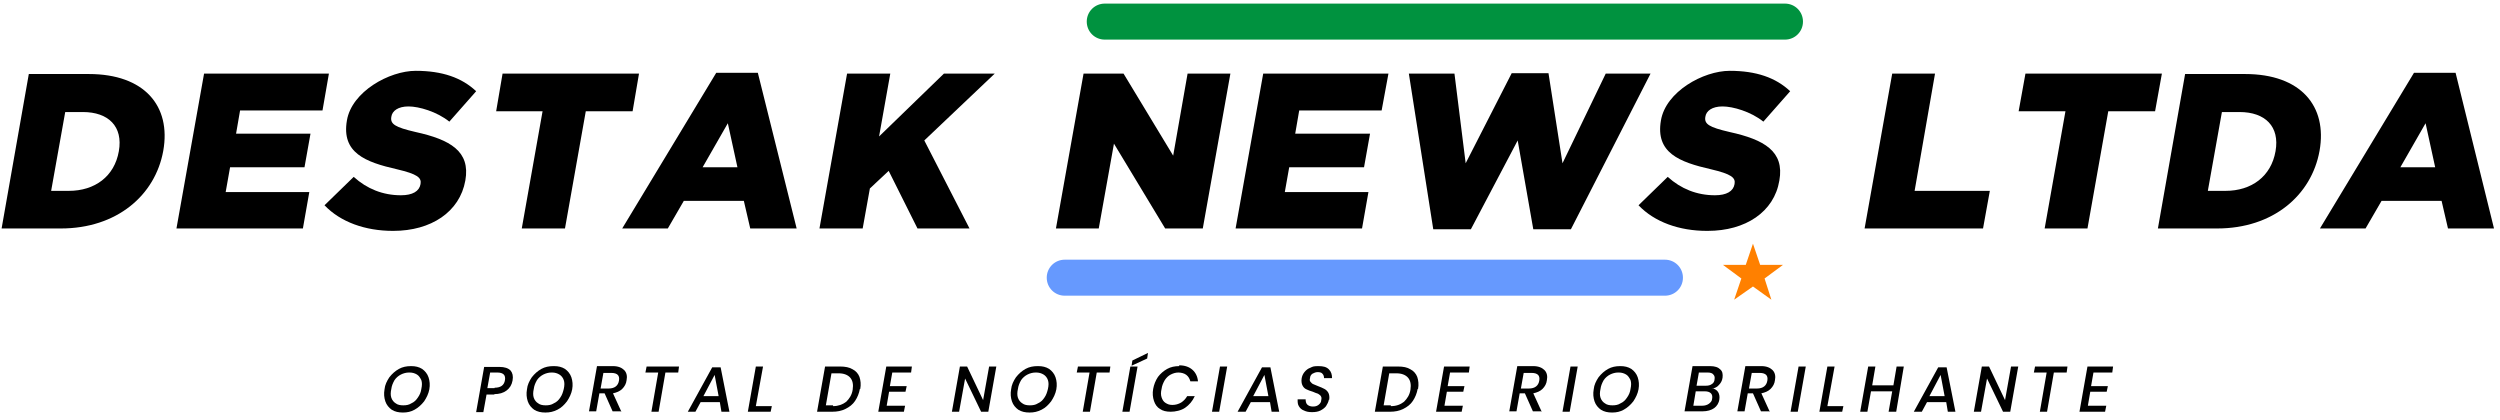 <svg xmlns="http://www.w3.org/2000/svg" viewBox="0 0 624.8 104.9"><defs><style>      .cls-1 {        fill: #6699fe;      }      .cls-1, .cls-2, .cls-3, .cls-4 {        fill-rule: evenodd;      }      .cls-2 {        fill: #ff8000;      }      .cls-3 {        fill: #00923f;      }    </style></defs><g><g id="Camada_1"><path class="cls-4" d="M12.8,47.6l3.5-19.6h4.4c6.4,0,10.1,3.6,9,9.8h0c-1.1,6.3-6,9.9-12.5,9.9h-4.4ZM.4,57.1h14.8c14,0,23.6-8.3,25.6-19.4h0c2-11.2-4.7-19.2-18.6-19.2H7.2L.4,57.1Z"></path><polygon class="cls-4" points="44.1 57.1 75.7 57.1 77.3 48 56.4 48 57.5 41.8 76.1 41.8 77.6 33.4 59 33.4 60 27.6 80.6 27.6 82.2 18.4 51 18.4 44.1 57.1"></polygon><path class="cls-4" d="M98.3,57.7c9.4,0,16.6-4.7,18-12.6h0c1.3-7.3-3.8-10.2-12.4-12.1-5.2-1.2-6.4-2-6.1-3.8h0c.2-1.5,1.7-2.6,4.3-2.6s7.1,1.3,10.2,3.8l6.7-7.6c-3.6-3.4-8.5-5.1-15.1-5.1s-16,5.2-17.2,12.4h0c-1.4,8.1,4.6,10.4,12.5,12.2,5.1,1.2,6.2,2.1,5.9,3.7h0c-.3,1.8-2,2.8-4.9,2.8-4.5,0-8.5-1.6-11.8-4.6l-7.3,7.1c4,4.2,10.2,6.4,17.1,6.4Z"></path><polygon class="cls-4" points="130.4 57.1 141.2 57.1 146.4 27.8 158.1 27.8 159.7 18.4 125.6 18.4 124 27.8 135.6 27.8 130.4 57.1"></polygon><path class="cls-4" d="M175.6,41.8l6.3-11,2.4,11h-8.7ZM155.6,57.1h11.3l4-6.9h15l1.6,6.9h11.6l-9.7-38.9h-10.4l-23.5,38.9Z"></path><polygon class="cls-4" points="204.8 57.1 215.6 57.1 217.4 47.1 222.1 42.7 229.3 57.1 242.3 57.1 231 35.1 248.6 18.4 235.9 18.4 219.7 34.1 222.5 18.4 211.7 18.4 204.8 57.1"></polygon><polygon class="cls-4" points="263.9 57.1 274.6 57.1 278.4 35.9 291.2 57.1 300.6 57.1 307.5 18.4 296.8 18.4 293.2 38.9 280.8 18.4 270.8 18.4 263.9 57.1"></polygon><polygon class="cls-4" points="308.8 57.1 340.4 57.1 342 48 321.1 48 322.2 41.8 340.9 41.8 342.4 33.4 323.7 33.4 324.7 27.6 345.3 27.6 347 18.4 315.7 18.4 308.8 57.1"></polygon><polygon class="cls-4" points="358.2 57.3 367.6 57.3 379.3 35.1 383.2 57.3 392.6 57.3 412.5 18.4 401.3 18.4 390.5 40.8 387 18.3 377.8 18.3 366.3 40.8 363.5 18.4 352.1 18.4 358.2 57.3"></polygon><path class="cls-4" d="M426.8,57.7c9.4,0,16.6-4.7,17.9-12.6h0c1.3-7.3-3.8-10.2-12.4-12.1-5.2-1.2-6.4-2-6.1-3.8h0c.2-1.5,1.7-2.6,4.3-2.6s7.1,1.3,10.2,3.8l6.7-7.6c-3.6-3.4-8.5-5.1-15.1-5.1s-16,5.2-17.2,12.4h0c-1.4,8.1,4.6,10.4,12.5,12.2,5.1,1.2,6.2,2.1,5.9,3.7h0c-.3,1.8-2,2.8-4.9,2.8-4.5,0-8.5-1.6-11.8-4.6l-7.3,7.1c4,4.2,10.2,6.4,17.1,6.4Z"></path><polygon class="cls-4" points="466 57.1 495.6 57.1 497.3 47.7 478.5 47.7 483.6 18.4 472.9 18.4 466 57.1"></polygon><polygon class="cls-4" points="511 57.1 521.7 57.1 526.9 27.8 538.6 27.8 540.3 18.4 506.2 18.4 504.5 27.8 516.2 27.8 511 57.1"></polygon><path class="cls-4" d="M551.8,47.6l3.5-19.6h4.4c6.4,0,10.1,3.6,9,9.8h0c-1.1,6.3-6,9.9-12.5,9.9h-4.4ZM539.3,57.1h14.8c14,0,23.6-8.3,25.6-19.4h0c2-11.2-4.7-19.2-18.6-19.2h-15l-6.8,38.6Z"></path><path class="cls-4" d="M599.9,41.8l6.3-11,2.4,11h-8.7ZM579.9,57.1h11.3l4-6.9h15l1.6,6.9h11.5l-9.6-38.9h-10.4l-23.5,38.9Z"></path><polygon class="cls-2" points="438.1 60.9 439.9 66.2 445.6 66.2 441 69.6 442.7 74.9 438.1 71.6 433.4 74.9 435.2 69.6 430.6 66.2 436.3 66.2 438.1 60.9"></polygon><path class="cls-1" d="M266.1,64.9h150c2.5,0,4.5,2,4.5,4.5s-2,4.5-4.5,4.5h-150c-2.5,0-4.5-2-4.5-4.5s2-4.5,4.5-4.5Z"></path><path class="cls-3" d="M276.1.9h170c2.5,0,4.5,2,4.5,4.5s-2,4.5-4.5,4.5h-170c-2.5,0-4.5-2-4.5-4.5s2-4.5,4.5-4.5Z"></path><path class="cls-4" d="M102.4,93.1c.7,0,1.3.2,1.8.5.5.3.8.8,1.1,1.4.2.6.2,1.3,0,2.2-.1.8-.4,1.5-.9,2.2-.4.6-.9,1.1-1.6,1.4-.6.4-1.3.5-2,.5s-1.4-.1-1.9-.5c-.5-.3-.9-.8-1.1-1.4-.2-.6-.2-1.3,0-2.2.1-.8.4-1.5.8-2.2.4-.6,1-1.1,1.6-1.4.6-.3,1.3-.5,2-.5ZM102.7,91.5c-1.1,0-2.1.2-3,.7-.9.5-1.7,1.2-2.4,2.1-.6.9-1.1,1.9-1.2,3-.2,1.1-.1,2.1.2,3,.3.9.9,1.6,1.6,2.1.8.5,1.7.7,2.8.7s2-.2,2.9-.7,1.7-1.2,2.4-2.1c.6-.9,1.1-1.9,1.3-3,.2-1.1.1-2.1-.2-3-.3-.9-.9-1.6-1.6-2.1-.8-.5-1.7-.7-2.7-.7Z"></path><path class="cls-4" d="M123.6,97h-1.8l.7-3.9h1.8c.8,0,1.3.2,1.6.5.3.3.4.8.3,1.4-.2,1.3-1.1,1.9-2.6,1.9ZM123.5,98.5c1.3,0,2.3-.3,3.1-.9s1.3-1.4,1.5-2.5c.2-1.1,0-1.9-.5-2.5-.6-.6-1.5-.9-2.8-.9h-3.8l-2,11.3h1.8l.8-4.4h2Z"></path><path class="cls-4" d="M138,93.1c.7,0,1.3.2,1.8.5.5.3.9.8,1.1,1.4.2.6.2,1.3,0,2.2-.2.8-.4,1.5-.9,2.2-.4.6-.9,1.1-1.6,1.4-.6.4-1.3.5-2,.5s-1.4-.1-1.9-.5c-.5-.3-.9-.8-1.1-1.4-.2-.6-.2-1.3,0-2.2.1-.8.4-1.5.8-2.2.4-.6,1-1.1,1.6-1.4.6-.3,1.3-.5,2-.5ZM138.3,91.5c-1.1,0-2.1.2-3,.7-.9.5-1.7,1.2-2.4,2.1-.6.9-1.1,1.9-1.2,3-.2,1.1-.1,2.1.2,3,.3.9.9,1.6,1.6,2.1.8.5,1.7.7,2.8.7s2-.2,3-.7,1.7-1.2,2.4-2.1c.6-.9,1.1-1.9,1.3-3,.2-1.1.1-2.1-.2-3-.3-.9-.9-1.6-1.6-2.1-.8-.5-1.7-.7-2.7-.7Z"></path><path class="cls-4" d="M150.8,93.2h2c.8,0,1.3.2,1.6.5.3.3.4.8.3,1.4-.2,1.3-1.1,2-2.6,2h-2l.7-3.9ZM155.3,102.9l-2.1-4.6c.9-.2,1.7-.5,2.3-1.1.6-.6,1-1.3,1.1-2.2.2-1,0-1.9-.6-2.5-.6-.6-1.5-1-2.8-1h-4l-2,11.3h1.8l.8-4.5h1.3l2,4.5h2Z"></path><polygon class="cls-4" points="161.6 91.6 161.3 93.1 164.5 93.1 162.8 102.9 164.6 102.9 166.3 93.1 169.5 93.1 169.7 91.6 161.6 91.6"></polygon><path class="cls-4" d="M175.8,99l2.8-5.3,1,5.3h-3.8ZM180.3,102.9h2l-2.2-11.1h-2.1l-6.1,11.1h1.9l1.3-2.4h4.8l.4,2.4Z"></path><polygon class="cls-4" points="190.7 91.6 188.9 91.6 186.9 102.9 192.6 102.9 192.9 101.5 188.9 101.5 190.7 91.6"></polygon><path class="cls-4" d="M208.2,101.3h-1.8l1.4-8h1.8c1.3,0,2.3.4,2.9,1.1.6.7.8,1.7.6,3-.2,1.3-.8,2.2-1.6,3-.9.7-2,1.1-3.3,1.1ZM215,97.2c.2-1.1.1-2.1-.2-3-.3-.8-.9-1.5-1.7-1.9-.8-.5-1.9-.7-3.1-.7h-3.8l-2,11.3h3.8c1.2,0,2.3-.2,3.3-.7s1.8-1.1,2.4-2c.6-.9,1-1.9,1.2-3Z"></path><polygon class="cls-4" points="227.7 93.1 227.9 91.6 221.5 91.6 219.5 102.9 225.9 102.9 226.2 101.4 221.6 101.4 222.2 97.9 226.3 97.9 226.6 96.5 222.4 96.5 223 93.1 227.7 93.1"></polygon><polygon class="cls-4" points="249 91.6 247.2 91.6 245.7 100 241.7 91.6 239.9 91.6 237.9 102.9 239.7 102.9 241.2 94.6 245.2 102.9 247 102.9 249 91.6"></polygon><path class="cls-4" d="M259,93.1c.7,0,1.3.2,1.8.5.5.3.9.8,1.1,1.4.2.6.2,1.3,0,2.2-.2.8-.4,1.5-.9,2.2-.4.6-.9,1.1-1.6,1.4-.6.4-1.3.5-2,.5s-1.4-.1-1.9-.5c-.5-.3-.9-.8-1.1-1.4-.2-.6-.2-1.3,0-2.2.1-.8.4-1.5.8-2.2.4-.6,1-1.1,1.6-1.4.6-.3,1.3-.5,2-.5ZM259.3,91.5c-1.1,0-2.1.2-3,.7-.9.5-1.7,1.2-2.4,2.1-.6.9-1.1,1.9-1.2,3-.2,1.1-.1,2.1.2,3,.3.9.9,1.6,1.6,2.1.8.5,1.7.7,2.8.7s2-.2,3-.7,1.7-1.2,2.4-2.1c.6-.9,1.1-1.9,1.3-3,.2-1.1.1-2.1-.2-3-.3-.9-.9-1.6-1.6-2.1-.8-.5-1.7-.7-2.7-.7Z"></path><polygon class="cls-4" points="269.4 91.6 269.1 93.1 272.3 93.1 270.6 102.9 272.4 102.9 274.1 93.1 277.3 93.1 277.5 91.6 269.4 91.6"></polygon><path class="cls-4" d="M286.9,88.2l-3.9,1.9-.2,1.3,3.9-1.8.2-1.4ZM282.5,91.6l-2,11.3h1.8l2-11.3h-1.8Z"></path><path class="cls-4" d="M294.7,91.5c-1.1,0-2.1.2-3,.7-.9.5-1.7,1.2-2.3,2-.6.9-1,1.9-1.2,3-.2,1.1-.1,2.1.2,3,.3.9.8,1.6,1.5,2,.7.5,1.6.7,2.7.7s2.6-.3,3.6-1c1-.7,1.8-1.6,2.4-2.9h-1.9c-.4.7-.9,1.2-1.5,1.6-.7.4-1.4.6-2.2.6s-1.2-.2-1.7-.5c-.5-.3-.8-.8-1-1.4-.2-.6-.2-1.3,0-2.1.1-.8.4-1.5.8-2.2.4-.6.9-1.1,1.5-1.4.6-.3,1.2-.5,1.9-.5s1.5.2,2,.6c.5.4.8.9,1,1.6h1.9c-.1-1.2-.6-2.2-1.4-2.9-.8-.7-1.9-1.1-3.3-1.1Z"></path><polygon class="cls-4" points="304.9 91.6 302.9 102.9 304.7 102.9 306.7 91.6 304.9 91.6"></polygon><path class="cls-4" d="M313.2,99l2.8-5.3,1,5.3h-3.8ZM317.7,102.9h2l-2.2-11.1h-2.1l-6.1,11.1h2l1.3-2.4h4.8l.4,2.4Z"></path><path class="cls-4" d="M332.2,99.9c.1-.7,0-1.3-.2-1.7-.2-.4-.6-.8-1-1-.4-.2-1-.5-1.6-.7-.5-.2-.9-.4-1.2-.5-.3-.1-.5-.4-.7-.6s-.2-.6-.1-.9c0-.5.3-.9.6-1.1.4-.2.8-.4,1.3-.4s1,.1,1.2.4c.3.3.4.7.4,1.1h2c0-.9-.2-1.6-.8-2.2-.6-.6-1.4-.8-2.6-.8s-1.4.1-2,.4c-.6.2-1.1.6-1.5,1.1-.4.5-.6,1-.7,1.6-.1.7,0,1.3.2,1.7.2.4.5.8,1,1,.4.2.9.4,1.6.6.5.2.9.4,1.3.5.3.2.6.4.7.6.2.3.2.6.1,1,0,.5-.3.9-.7,1.2s-.8.4-1.4.4-1.1-.2-1.4-.5c-.3-.3-.4-.8-.4-1.3h-2c0,.7,0,1.2.3,1.7.3.5.7.9,1.3,1.1.6.3,1.2.4,2,.4s1.5-.1,2.1-.4,1.1-.7,1.4-1.1c.3-.5.6-1,.7-1.6Z"></path><path class="cls-4" d="M347.6,101.3h-1.8l1.4-8h1.8c1.3,0,2.3.4,2.9,1.1.6.7.8,1.7.6,3-.2,1.3-.8,2.2-1.6,3-.9.7-1.9,1.1-3.3,1.1ZM354.4,97.2c.2-1.1.1-2.1-.2-3-.3-.8-.9-1.5-1.7-1.9-.8-.5-1.8-.7-3.1-.7h-3.8l-2,11.3h3.8c1.2,0,2.3-.2,3.3-.7s1.8-1.1,2.4-2c.6-.9,1-1.9,1.2-3Z"></path><polygon class="cls-4" points="367.1 93.1 367.3 91.6 360.9 91.6 358.9 102.9 365.3 102.9 365.6 101.4 361 101.4 361.6 97.9 365.7 97.9 366 96.5 361.8 96.5 362.4 93.1 367.1 93.1"></polygon><path class="cls-4" d="M380.8,93.2h2c.8,0,1.3.2,1.6.5.3.3.4.8.3,1.4-.2,1.3-1.1,2-2.6,2h-2l.7-3.9ZM385.3,102.9l-2.1-4.6c.9-.2,1.7-.5,2.3-1.1.6-.6,1-1.3,1.1-2.2.2-1,0-1.9-.6-2.5-.6-.6-1.5-1-2.8-1h-4l-2,11.3h1.8l.8-4.5h1.3l2,4.5h2Z"></path><polygon class="cls-4" points="392.5 91.6 390.5 102.9 392.3 102.9 394.3 91.6 392.5 91.6"></polygon><path class="cls-4" d="M404.6,93.1c.7,0,1.3.2,1.8.5.5.3.8.8,1.1,1.4.2.6.2,1.3,0,2.2-.1.8-.4,1.5-.9,2.2-.4.6-.9,1.1-1.6,1.4-.6.4-1.3.5-2,.5s-1.4-.1-1.9-.5c-.5-.3-.9-.8-1.1-1.4-.2-.6-.2-1.3,0-2.2.1-.8.4-1.5.8-2.2.4-.6,1-1.1,1.6-1.4.6-.3,1.3-.5,2-.5ZM404.9,91.5c-1.1,0-2.1.2-3,.7-.9.5-1.7,1.2-2.4,2.1-.6.9-1.1,1.9-1.2,3-.2,1.1-.1,2.1.2,3,.3.9.9,1.6,1.6,2.1.8.5,1.7.7,2.8.7s2-.2,2.9-.7,1.7-1.2,2.4-2.1c.6-.9,1.1-1.9,1.3-3,.2-1.1.1-2.1-.2-3-.3-.9-.9-1.6-1.6-2.1-.8-.5-1.7-.7-2.7-.7Z"></path><path class="cls-4" d="M425.5,101.4h-2.3l.6-3.6h2.3c.7,0,1.2.2,1.5.5.3.3.4.8.3,1.3,0,.6-.4,1-.8,1.3s-1,.5-1.7.5ZM424.6,93.1h2.2c.7,0,1.2.2,1.4.5.3.3.4.7.3,1.2,0,.5-.3,1-.7,1.2-.4.3-.9.4-1.5.4h-2.3l.6-3.4ZM428,97.1c.6-.1,1.2-.4,1.6-.9.4-.4.8-1,.9-1.8.1-.9,0-1.6-.6-2.1-.5-.5-1.3-.8-2.5-.8h-4.4l-2,11.3h4.5c1.2,0,2.2-.3,2.9-.8.7-.5,1.2-1.3,1.3-2.2.1-.7,0-1.3-.3-1.8-.3-.5-.8-.8-1.5-1Z"></path><path class="cls-4" d="M437.8,93.2h2c.8,0,1.3.2,1.6.5.3.3.4.8.3,1.4-.2,1.3-1.1,2-2.6,2h-2l.7-3.9ZM442.3,102.9l-2.1-4.6c.9-.2,1.7-.5,2.3-1.1.6-.6,1-1.3,1.1-2.2.2-1,0-1.9-.6-2.5-.6-.6-1.5-1-2.8-1h-4l-2,11.3h1.8l.8-4.5h1.3l2,4.5h2Z"></path><polygon class="cls-4" points="449.5 91.6 447.5 102.9 449.3 102.9 451.3 91.6 449.5 91.6"></polygon><polygon class="cls-4" points="458.5 91.6 456.7 91.6 454.7 102.9 460.4 102.9 460.7 101.5 456.7 101.5 458.5 91.6"></polygon><polygon class="cls-4" points="474 91.6 473.2 96.3 467.9 96.3 468.7 91.6 466.9 91.6 464.9 102.9 466.7 102.9 467.6 97.8 472.9 97.8 472 102.9 473.9 102.9 475.8 91.6 474 91.6"></polygon><path class="cls-4" d="M482.2,99l2.8-5.3,1,5.3h-3.8ZM486.7,102.9h2l-2.2-11.1h-2.1l-6.1,11.1h2l1.3-2.4h4.8l.4,2.4Z"></path><polygon class="cls-4" points="504.4 91.6 502.6 91.6 501.1 100 497.1 91.6 495.3 91.6 493.3 102.9 495.1 102.9 496.6 94.6 500.6 102.9 502.4 102.9 504.4 91.6"></polygon><polygon class="cls-4" points="508.6 91.6 508.3 93.1 511.5 93.1 509.8 102.9 511.6 102.9 513.3 93.1 516.5 93.1 516.7 91.6 508.6 91.6"></polygon><polygon class="cls-4" points="527.9 93.1 528.1 91.6 521.7 91.6 519.7 102.9 526.1 102.9 526.4 101.4 521.8 101.4 522.4 97.9 526.5 97.9 526.8 96.5 522.6 96.5 523.2 93.1 527.9 93.1"></polygon></g></g></svg>
